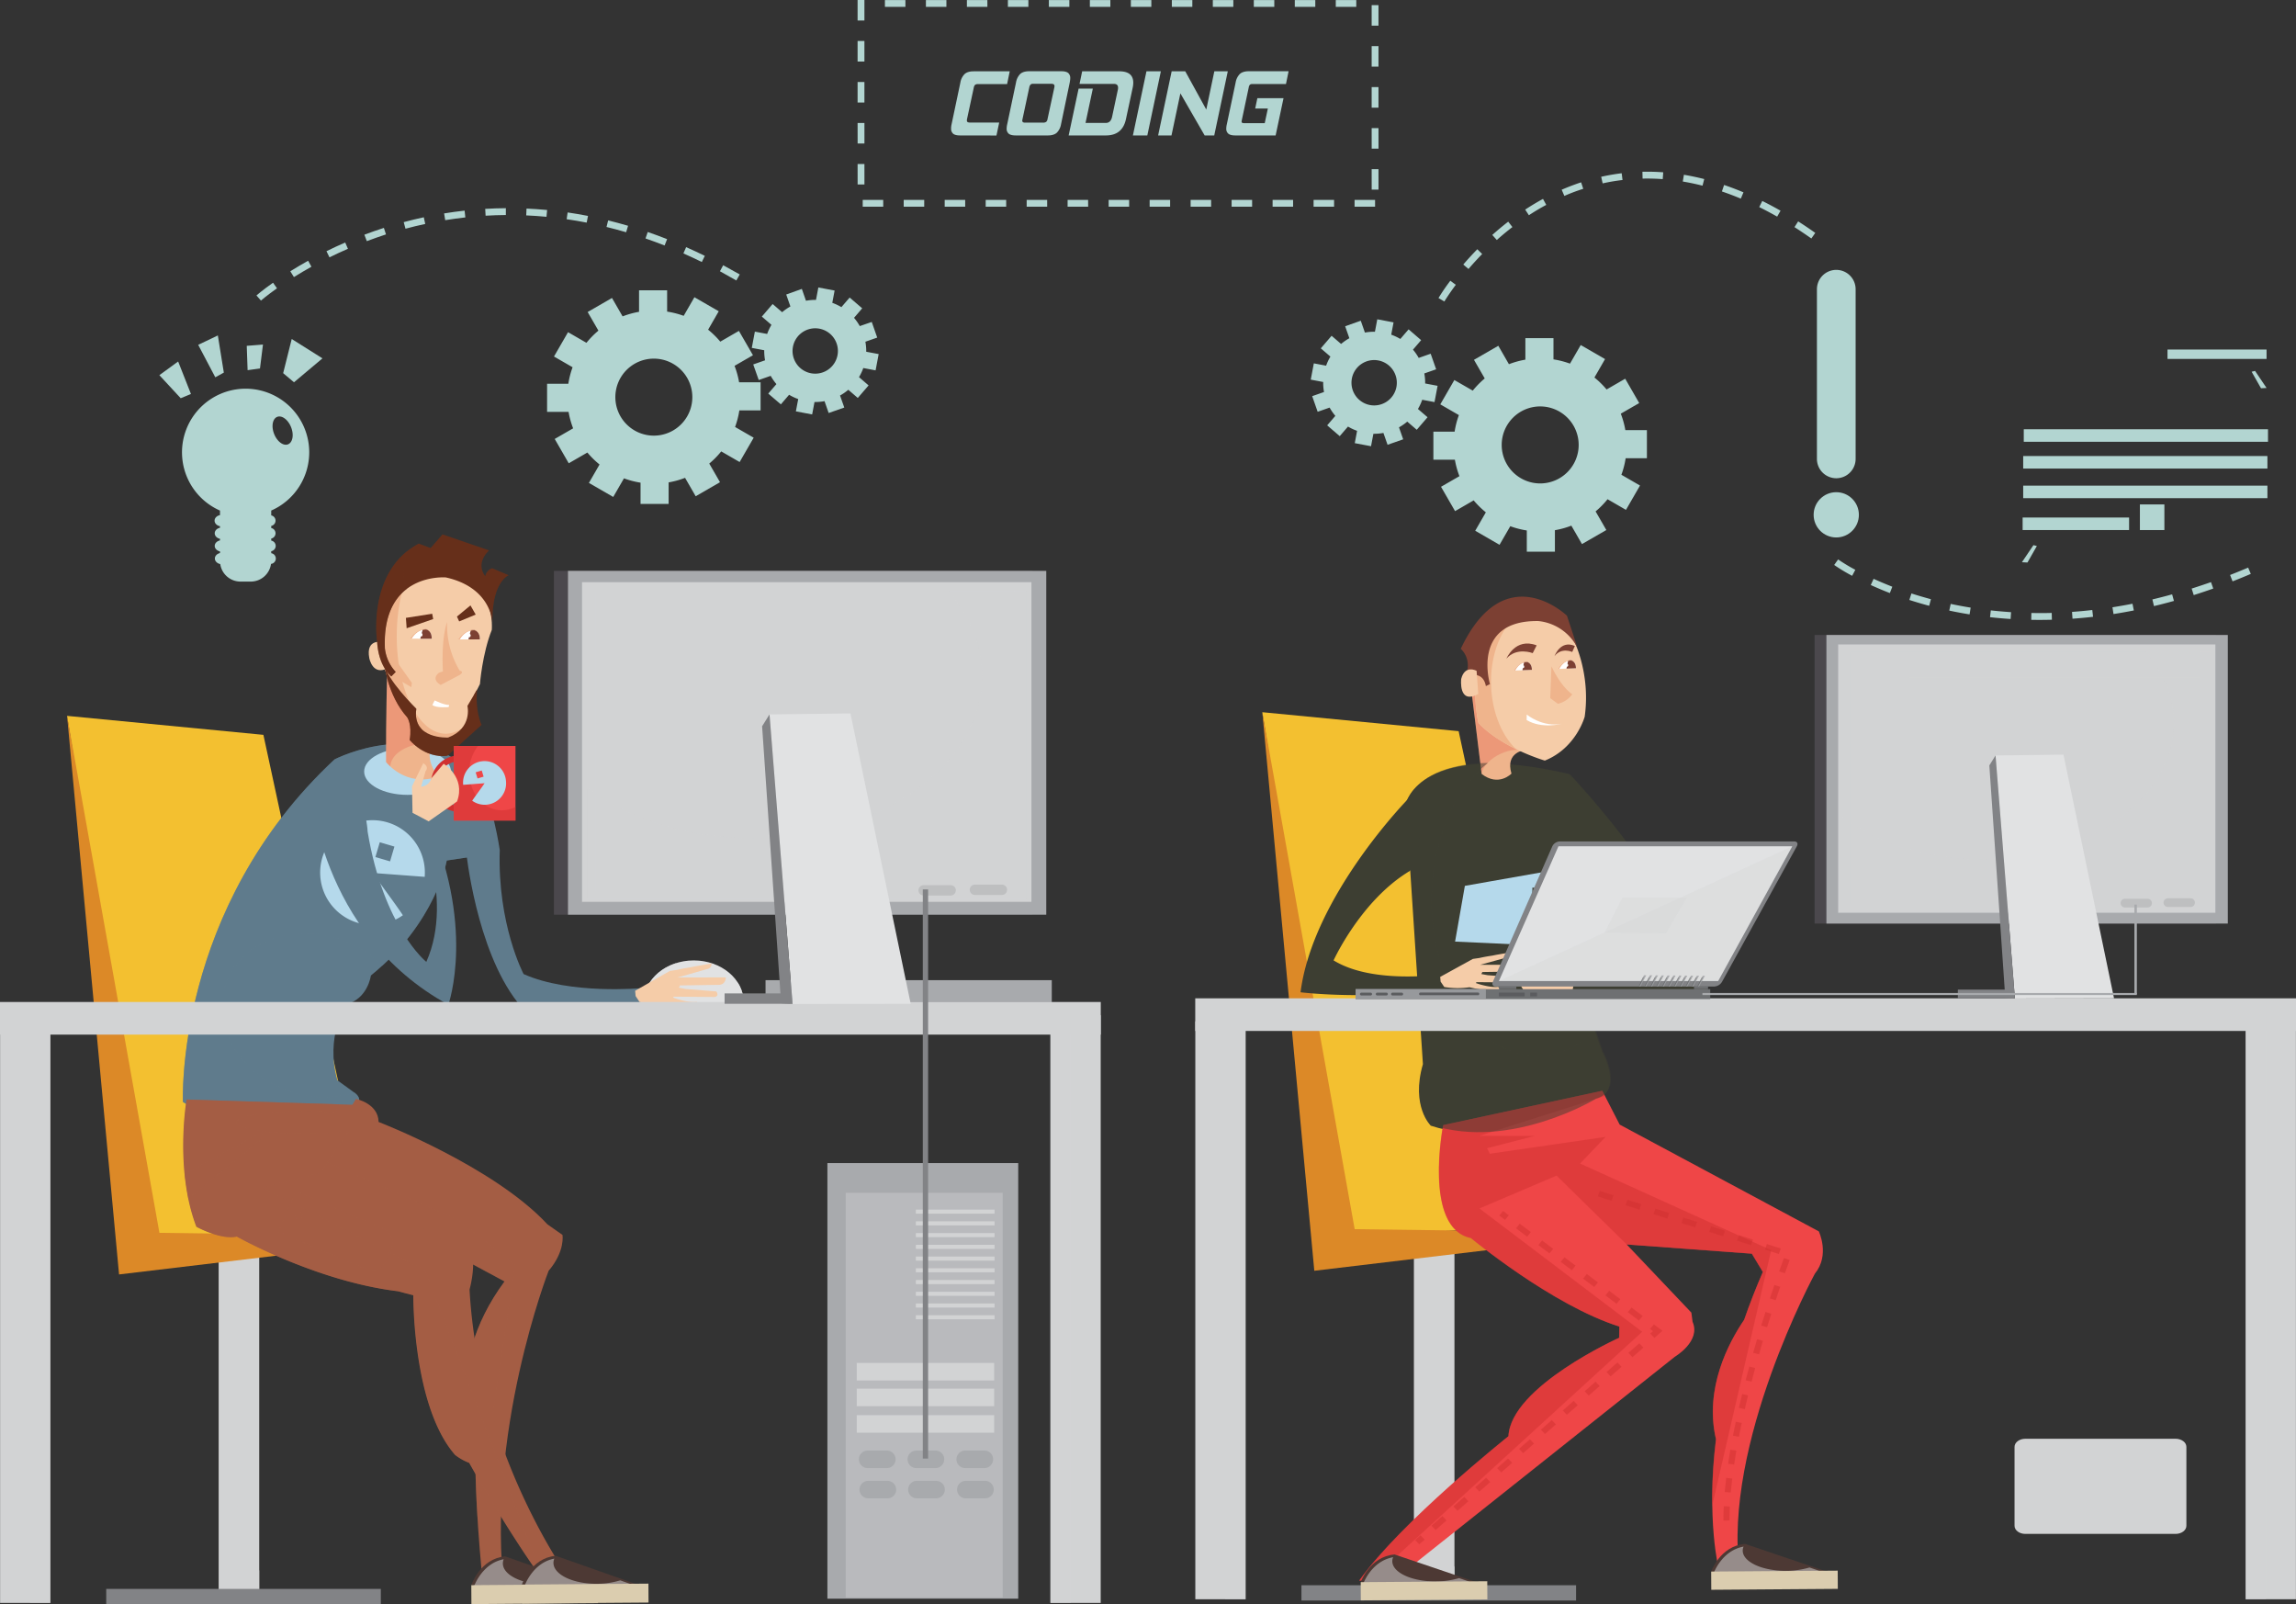 <svg xmlns="http://www.w3.org/2000/svg" viewBox="0 0 1745.45 1219.17"><rect x="0" y="0" width="1745.45" height="1219.17" fill="#333333" stroke="none"/><defs><style>.cls-1{isolation:isolate;}.cls-2{fill:#a8aaad;}.cls-3{fill:#4b484d;}.cls-4{fill:#e1e2e3;}.cls-5{opacity:0.7;}.cls-11,.cls-16,.cls-30,.cls-5,.cls-7{mix-blend-mode:multiply;}.cls-6{fill:#d2d3d4;}.cls-8{fill:#f3c030;}.cls-9{fill:#dc8927;}.cls-10{fill:#5f7b8c;}.cls-11,.cls-26{opacity:0.5;}.cls-12{fill:#a45d44;}.cls-13{fill:#f5cca8;}.cls-14{fill:#b5d9eb;}.cls-15{fill:#efb48c;}.cls-16{opacity:0.2;}.cls-17{fill:#df2928;}.cls-18{fill:#fff;}.cls-19{fill:#662f1a;}.cls-20{fill:#7c4033;}.cls-21,.cls-31,.cls-32{mix-blend-mode:overlay;}.cls-22{fill:#d03030;}.cls-23{fill:#ef4647;}.cls-24{fill:#f6cda9;}.cls-25{fill:#4d3934;}.cls-27{fill:#dfe0e0;}.cls-28{fill:#dbcdaf;}.cls-29{fill:#828386;}.cls-30,.cls-31{opacity:0.3;}.cls-32{opacity:0.4;}.cls-33{fill:#3d3e32;}.cls-34{fill:#97999c;}.cls-35{fill:#6e7072;}.cls-36{fill:#5b5c5f;}.cls-37{fill:#b2d5d1;}</style></defs><title>webpros</title><g class="cls-1"><g id="Layer_1" data-name="Layer 1"><rect class="cls-2" x="581.97" y="744.91" width="217.6" height="16.74"/><rect class="cls-3" x="421.1" y="433.86" width="363.6" height="261.3"/><rect class="cls-2" x="431.79" y="433.86" width="363.6" height="261.3"/><path class="cls-4" d="M586.78,1048c0-17.63-17-31.92-38-31.92s-38,14.29-38,31.92Z" transform="translate(-21.39 -286.18)"/><g class="cls-5"><path class="cls-4" d="M563.45,1036.18c-16.42,0-29.74-5.94-29.74-13.26a7.34,7.34,0,0,1,2.09-4.88c-14.57,4.46-25,16.21-25,30h75.94a27.84,27.84,0,0,0-4.39-14.9A55.87,55.87,0,0,1,563.45,1036.18Z" transform="translate(-21.39 -286.18)"/></g><rect class="cls-6" x="166.38" y="941.46" width="30.68" height="277.56"/><g class="cls-7"><path class="cls-6" d="M195.17,1347.42c0-51,6.65-95.53,16.57-119.77h-24v277.56h30.68v-25.46C204.94,1461.58,195.17,1409.21,195.17,1347.42Z" transform="translate(-21.39 -286.18)"/></g><polygon class="cls-8" points="50.99 544.05 115.62 942.52 281.14 933.22 200.24 558.47 50.99 544.05"/><polygon class="cls-9" points="50.99 544.05 121.2 936.94 332.29 939.73 90.51 968.56 50.99 544.05"/><path class="cls-10" d="M160.44,1123.66s-6.51-146.93,115.31-260.38c0,0,71-36.57,111.28,19.22l-5.58,54.56L361,940.15s-8.06,47.12-57.66,87.41c0,0-2.17,17.67-18.91,22,0,0-16.12,24.49-6.51,57.66l12.4,9s9.61,5.58-.39,12.55C289.93,1128.77,203.22,1151.55,160.44,1123.66Z" transform="translate(-21.39 -286.18)"/><g class="cls-11"><path class="cls-10" d="M275.77,863.29C154,976.74,160.46,1123.67,160.46,1123.67c42.78,27.9,129.49,5.11,129.49,5.11,8.5-5.94,2.82-10.86.93-12.2-15.43,4.95-33.54,4.78-51.13-1.68-37.22-13.66-58-50.3-46.43-81.83s51.13-46,88.35-32.34A81.56,81.56,0,0,1,312,1020.15c41.94-38.43,49.05-80,49.05-80l20.46-3.1,5.58-54.55C346.75,826.71,275.77,863.29,275.77,863.29Z" transform="translate(-21.39 -286.18)"/></g><path class="cls-12" d="M292,1121.34s17,3.4,17.2,17.51c0,0,87.41,33.63,128.33,77.8l11.47,8.06s2.17,12.4-10.54,27.27c0,0-48.36,124-33.48,245.5l-15.5.62s-6.82-55.17-6.82-111.58c0,0-27.28-59.52,22.32-126.47l-148.79-80Z" transform="translate(-21.39 -286.18)"/><g class="cls-11"><path class="cls-12" d="M370,1213.42,264.17,1167l-8,13.08,148.79,80c-49.6,66.95-22.32,126.47-22.32,126.47,0,18.33.72,36.52,1.69,52.73l28.76-191.76Z" transform="translate(-21.39 -286.18)"/></g><path class="cls-10" d="M375.72,933s7.44,74.39,39.06,114.85h98.11l-3.72-10.7s-54.4,5.11-89.73-10.69c0,0-20-37.66-18.13-94.39,0,0-5.58-37.66-15.35-51.14Z" transform="translate(-21.39 -286.18)"/><path class="cls-13" d="M568.58,1029h0l-32.09.07,23.25-6.64a3.43,3.43,0,0,0,2.45-4l-12.32,2.16-3.82.78h0c-3.75.56-7.14,1.21-10.24,1.94h0l-5.2.77-26.37,15.08h0l.35,4,3,4.53a64.16,64.16,0,0,0,20.35.21,108.71,108.71,0,0,0,20.88,3.1c5.87-.61,2.29-3.42,2.29-3.42-5.67.73-14-1.85-15.32-2.27l-2.66-.92.43-.76,30.82.25c4.33-.52,1.51-4.22,1.51-4.22l-23.32-1.88-5.11-1,.88-1.49-.46-.19h.58l29.68-.46v0c5.16-.38,5-5.62,5-5.62Z" transform="translate(-21.39 -286.18)"/><ellipse class="cls-14" cx="309.84" cy="586.35" rx="33.01" ry="17.75"/><path class="cls-15" d="M315.66,798.52s-.85,32.15-.8,66.77c0,0,15.07,19.77,39.81,11,0,0-11.73-13-4.15-25.12C350.52,851.16,335.61,795.86,315.66,798.52Z" transform="translate(-21.39 -286.18)"/><g class="cls-16"><path class="cls-17" d="M347.55,851c1,0,2,0,3,.09-.7-2.56-15.37-55.12-34.83-52.52,0,0-.86,32.15-.8,66.77a29.57,29.57,0,0,0,3.17,3.35C318.62,858.81,331.61,851,347.55,851Z" transform="translate(-21.39 -286.18)"/></g><path class="cls-13" d="M315.93,739.67s-14.1,33.25,4.79,73.42l15.83,25.07s8.58,22.94,34.71,6.38c0,0,8.18-7.58,7.38-19.15l3-10.18,4.61-9.14s1.77-23,9-41.13c0,0,3.72-37.25-32.72-44.16C362.48,720.78,331.35,714.4,315.93,739.67Z" transform="translate(-21.39 -286.18)"/><path class="cls-18" d="M351.85,818.47s7.45,3.72,11,3.46l-.4,1.6s-9.58.93-12.37-1.6Z" transform="translate(-21.39 -286.18)"/><path class="cls-13" d="M312,774.13s-12.71-2.88-9.88,12.16c0,0,2.49,14.06,14.35,7.51Z" transform="translate(-21.39 -286.18)"/><polygon class="cls-19" points="309.14 477.46 329.31 470.47 328.56 466.45 308.57 469.58 309.14 477.46"/><polygon class="cls-19" points="347.38 468.58 349.07 472.27 361.64 467.08 357.65 460.1 347.38 468.58"/><path class="cls-15" d="M361.29,758.89a67.1,67.1,0,0,0,9.58,37s4,.6-.07,3.26l-14.36,7.58s-7.84-3.92-1.4-9.24l3.06-1.06S356.5,772.72,361.29,758.89Z" transform="translate(-21.39 -286.18)"/><path class="cls-18" d="M333.17,771.56s4.29-7.46,12.24-7.2c0,0,4.35,1.11,4.15,7.25Z" transform="translate(-21.39 -286.18)"/><path class="cls-20" d="M345.42,764.36a11.61,11.61,0,0,0-2.69.22l-1.81,7,8.65,0C349.77,765.47,345.42,764.36,345.42,764.36Z" transform="translate(-21.39 -286.18)"/><path class="cls-15" d="M345.61,764.65a5.53,5.53,0,0,1,2.86,2.18,5.67,5.67,0,0,0-3.09-2.55c-7.95-.25-12.32,7.27-12.32,7.27l1.27,0C335.31,770.12,338.7,764.43,345.61,764.65Z" transform="translate(-21.39 -286.18)"/><ellipse class="cls-18" cx="341.68" cy="768.62" rx="1.27" ry="0.94" transform="translate(-458.69 799.8) rotate(-88.2)"/><path class="cls-18" d="M369.74,772.1s4.29-7.46,12.25-7.2c0,0,4.35,1.11,4.15,7.25Z" transform="translate(-21.39 -286.18)"/><path class="cls-20" d="M382,764.89a11.78,11.78,0,0,0-2.7.22l-1.8,7,8.65,0C386.34,766,382,764.89,382,764.89Z" transform="translate(-21.39 -286.18)"/><path class="cls-15" d="M382.18,765.19a5.53,5.53,0,0,1,2.86,2.18,5.63,5.63,0,0,0-3.09-2.54c-7.95-.26-12.31,7.27-12.31,7.27l1.27,0C371.88,770.66,375.28,765,382.18,765.19Z" transform="translate(-21.39 -286.18)"/><path class="cls-18" d="M379.2,769.19c0,.7-.47,1.25-1,1.23s-.92-.59-.9-1.29.46-1.25,1-1.24A1.15,1.15,0,0,1,379.2,769.19Z" transform="translate(-21.39 -286.18)"/><path class="cls-15" d="M360.3,843.78c-20.6,0-37.3-33.14-37.3-74,0-16.5,2.72-31.74,7.32-44a38.81,38.81,0,0,0-14.39,14s-14.1,33.25,4.79,73.42l15.83,25.07s8.58,22.94,34.71,6.38a26.08,26.08,0,0,0,5.56-8.39C371.84,841,366.23,843.78,360.3,843.78Z" transform="translate(-21.39 -286.18)"/><path class="cls-19" d="M313.61,790.87s2.19,23.54,17.36,40.5c0,0,3.86,5.45,1.86,17.16,0,0,11,14,28.6,12.1L387.5,837.1s-5-10.08-3.45-26.84l-7.32,12.43s4.12,16.79-14.64,24c0,0-27.66,1.6-24.21-21.81C337.88,824.86,314.81,802.25,313.61,790.87Z" transform="translate(-21.39 -286.18)"/><path class="cls-19" d="M308.09,773.78s-8-53.46,31.66-74.48l9,3.39,9-10.38,35.51,12.17s-10.77,9-3,19.55a8.06,8.06,0,0,1,5.26-6l12.64,5.32s-13.3,5.05-12.3,37.18c0,0,.2-27.53-35.51-35.51,0,0-48.74-4.19-46.35,53.8a31.26,31.26,0,0,0,8.25,18l-3.33,3.39S309.15,793,308.09,773.78Z" transform="translate(-21.39 -286.18)"/><polygon class="cls-15" points="301.94 503.26 313.11 518.95 312.71 522.28 303.8 516.96 301.94 503.26"/><g class="cls-11"><path class="cls-19" d="M330.68,733.7a36.49,36.49,0,0,1,.53-28.84c-29.9,23.58-23.13,68.94-23.13,68.94,1.06,19.22,10.77,26.47,10.77,26.47l3.33-3.39a31.26,31.26,0,0,1-8.25-18C312.92,754.41,321,741,330.68,733.7Z" transform="translate(-21.39 -286.18)"/><path class="cls-19" d="M395.73,759.33c0,.36,0,.65.05.85l0-.86Z" transform="translate(-21.39 -286.18)"/><path class="cls-19" d="M395.78,760.19c0,.13,0,.25,0,.38S395.79,760.43,395.78,760.19Z" transform="translate(-21.39 -286.18)"/></g><g class="cls-11"><path class="cls-19" d="M381.72,814.19a25.76,25.76,0,0,1,2,2.06c0-1.89.11-3.9.31-6Z" transform="translate(-21.39 -286.18)"/><path class="cls-19" d="M341.65,839.94c-3-3.24-4.81-8-3.77-15.09,0,0-23.07-22.62-24.27-34,0,0,2.19,23.54,17.36,40.5,0,0,3.86,5.45,1.86,17.16,0,0,10.76,13.6,27.92,12.16C351.15,858.51,343.61,850.32,341.65,839.94Z" transform="translate(-21.39 -286.18)"/></g><g class="cls-21"><path class="cls-14" d="M344.27,952.57c0-.09,0-.18,0-.27a39.8,39.8,0,1,0-16.6,29.44c-7.26-10.82-15.36-21.15-22.74-32.11ZM310.1,926.28l11.13,3.29-3.32,11.24-11.13-3.29Z" transform="translate(-21.39 -286.18)"/></g><path class="cls-10" d="M257.15,883.74s6,112.06,105.08,166c0,0,21.85-60.91-18.13-146.46l-7.44,1.39s31.15,62.3,8.83,112.52c0,0-32.55-26-44.63-99C300.86,918.15,299,866.07,257.15,883.74Z" transform="translate(-21.39 -286.18)"/><path class="cls-12" d="M163.23,1121.8s-9.3,53,7.44,96.72c0,0,18.6,10.23,30.69,7.44,0,0,60.44,34.1,122.44,41.54l11.78,3.1s-.77,84.16,31.77,121.35a41.92,41.92,0,0,0,10.69,6s35.34,63.23,65.1,100.89l11.62-12.09s-69.59-94.69-76.41-220.54c0,0,4.11-14.49,2.25-25.65l-115.7-63,34.72-51.45Z" transform="translate(-21.39 -286.18)"/><g class="cls-11"><path class="cls-12" d="M344.72,1251.75l-123.64-63,43.83-11.2,21.77-32a249.11,249.11,0,0,1-33.9,2.08c-28.57,0-51.73-3.8-51.73-8.48s23.16-8.48,51.73-8.48c8.89,0,17.26.36,24.56,1a17,17,0,0,1-.5-4.11,16.8,16.8,0,0,1,.15-2.16l-113.5-3.61s-9.3,53,7.44,96.71c0,0,18.6,10.23,30.69,7.44,0,0,60.44,34.1,122.44,41.53l11.78,3.1s-.77,84.16,31.78,121.35a42.05,42.05,0,0,0,10.69,6s28.76,51.45,56.23,89.18Z" transform="translate(-21.39 -286.18)"/></g><path class="cls-22" d="M368,898.42A16.91,16.91,0,0,1,368,865v-4.56A21.42,21.42,0,0,0,368,903Z" transform="translate(-21.39 -286.18)"/><rect class="cls-23" x="344.93" y="566.93" width="46.95" height="56.7"/><g class="cls-11"><path class="cls-22" d="M402.92,902c-13.7,0-24.8-13-24.8-29a31.73,31.73,0,0,1,6.73-19.87H366.33v56.7h46.95V899.34A21.75,21.75,0,0,1,402.92,902Z" transform="translate(-21.39 -286.18)"/></g><g class="cls-21"><path class="cls-14" d="M389.78,881.43c-3.06,4.54-6.42,8.82-9.42,13.3a16.27,16.27,0,0,0,25.71-14.63,16.34,16.34,0,1,0-32.58,2.44s0,.07,0,.11Zm-.75-5-4.61,1.36L383,873.12l4.61-1.36Z" transform="translate(-21.39 -286.18)"/></g><path class="cls-24" d="M358.66,866.66l-9.43,11.08c-1.2,4.33-4.54,5.9-7.73,6.38l3.41-11.89c3-3.7-1.79-6-1.79-6l-8.53,17.6.41,20.08,12.24,6.51,21.62-15.15C375.64,876.75,358.66,866.66,358.66,866.66Z" transform="translate(-21.39 -286.18)"/><path class="cls-25" d="M405.4,1469l69.65,24.5-95.37-2.63S386.31,1470.74,405.4,1469Z" transform="translate(-21.39 -286.18)"/><g class="cls-26"><path class="cls-27" d="M404.32,1471.18a8.25,8.25,0,0,0-.65,3.22c.05,8.92,14.88,16,33.12,15.9a60.85,60.85,0,0,0,17.64-2.62l21.52,7.64-94.56-2.65S387.39,1474.39,404.32,1471.18Z" transform="translate(-21.39 -286.18)"/></g><polygon class="cls-28" points="358.37 1219.1 454.56 1218.37 454.49 1203.99 358.29 1204.72 358.37 1219.1"/><path class="cls-25" d="M443.86,1468.57l69.65,24.5-95.37-2.63S424.77,1470.29,443.86,1468.57Z" transform="translate(-21.39 -286.18)"/><g class="cls-26"><path class="cls-27" d="M442.78,1470.73a8.35,8.35,0,0,0-.65,3.23c.05,8.91,14.88,16,33.12,15.9a60.89,60.89,0,0,0,17.64-2.62l21.52,7.63-94.56-2.65S425.85,1473.94,442.78,1470.73Z" transform="translate(-21.39 -286.18)"/></g><polygon class="cls-28" points="396.82 1218.64 493.02 1217.92 492.95 1203.54 396.74 1204.27 396.82 1218.64"/><g class="cls-11"><path class="cls-12" d="M313.16,1220l-67-28.55L233,1222.28l67,28.55a11.16,11.16,0,0,0,14.64-5.89l4.37-10.27A11.16,11.16,0,0,0,313.16,1220Zm-64.85-7.39a2.79,2.79,0,1,1,2.79-2.79A2.79,2.79,0,0,1,248.31,1212.65Z" transform="translate(-21.39 -286.18)"/></g><g class="cls-11"><polygon class="cls-12" points="199.02 860.6 140.36 892.38 143.15 910.97 200.8 864.01 199.02 860.6"/></g><rect class="cls-29" x="80.75" y="1207.55" width="208.76" height="11.62"/><rect class="cls-6" x="0.07" y="779.01" width="38.21" height="439.2"/><g class="cls-11"><rect class="cls-6" x="22.81" y="779.38" width="15.47" height="438.83"/></g><rect class="cls-6" x="798.55" y="771.57" width="38.22" height="446.64"/><g class="cls-11"><rect class="cls-6" x="798.55" y="771.95" width="15.47" height="446.26"/></g><rect class="cls-6" y="761.5" width="836.82" height="24.8"/><rect class="cls-6" x="442.46" y="442.43" width="341.66" height="242.96"/><g class="cls-5"><path class="cls-2" d="M748,962.83a3.94,3.94,0,0,1-3.94,3.94H723.57a3.94,3.94,0,0,1-3.94-3.94h0a3.94,3.94,0,0,1,3.94-3.94h20.54a3.94,3.94,0,0,1,3.94,3.94Z" transform="translate(-21.39 -286.18)"/></g><g class="cls-5"><path class="cls-2" d="M787,962.4a3.94,3.94,0,0,1-3.94,3.94H762.54a3.94,3.94,0,0,1-3.94-3.94h0a3.94,3.94,0,0,1,3.94-3.94h20.55A3.94,3.94,0,0,1,787,962.4Z" transform="translate(-21.39 -286.18)"/></g><g class="cls-30"><path class="cls-6" d="M742.59,735.48C758.69,754.2,768,776.19,768,799.72c0,68.22-78,123.53-174.15,123.53-49.43,0-94-14.61-125.74-38.06v84.13H801.53V735.48Z" transform="translate(-21.39 -286.18)"/></g><polygon class="cls-4" points="584.99 542.95 602.53 763.05 692.32 762.86 646.54 542.2 584.99 542.95"/><polygon class="cls-29" points="584.99 542.95 579.36 551.96 593.81 762.49 602.53 763.05 584.99 542.95"/><rect class="cls-29" x="550.84" y="754.98" width="50.1" height="7.88"/><g class="cls-7"><polygon class="cls-4" points="594.38 560.59 612.39 738.84 676.56 738.47 637.91 559.47 594.38 560.59"/></g><g class="cls-31"><polygon class="cls-6" points="770.9 449.36 452.87 449.36 452.87 450.29 452.87 472.76 452.87 677.81 506.18 677.81 506.18 472.76 770.9 472.76 770.9 449.36"/></g><rect class="cls-2" x="629" y="883.93" width="145.07" height="331.05"/><g class="cls-32"><rect class="cls-6" x="642.94" y="906.56" width="119.34" height="307.49"/></g><rect class="cls-6" x="696.26" y="919.27" width="59.82" height="3.1"/><rect class="cls-6" x="696.26" y="928.19" width="59.82" height="3.1"/><rect class="cls-6" x="696.26" y="937.12" width="59.82" height="3.1"/><rect class="cls-6" x="696.26" y="946.04" width="59.82" height="3.1"/><rect class="cls-6" x="696.26" y="954.96" width="59.82" height="3.1"/><rect class="cls-6" x="696.26" y="963.87" width="59.82" height="3.1"/><rect class="cls-6" x="696.26" y="972.8" width="59.82" height="3.1"/><rect class="cls-6" x="696.26" y="981.72" width="59.82" height="3.1"/><rect class="cls-6" x="696.26" y="990.64" width="59.82" height="3.1"/><rect class="cls-6" x="696.26" y="999.56" width="59.82" height="3.1"/><rect class="cls-6" x="651.31" y="1035.82" width="104.46" height="13.33"/><rect class="cls-6" x="651.31" y="1055.35" width="104.46" height="13.33"/><rect class="cls-6" x="651.31" y="1075.5" width="104.46" height="13.33"/><path class="cls-2" d="M702.23,1395.24a6.67,6.67,0,0,1-6.66,6.67H681a6.67,6.67,0,0,1-6.66-6.67h0a6.67,6.67,0,0,1,6.66-6.67h14.57a6.67,6.67,0,0,1,6.66,6.67Z" transform="translate(-21.39 -286.18)"/><path class="cls-2" d="M739.2,1395.24a6.67,6.67,0,0,1-6.66,6.67H718a6.66,6.66,0,0,1-6.66-6.67h0a6.66,6.66,0,0,1,6.66-6.67h14.57a6.67,6.67,0,0,1,6.66,6.67Z" transform="translate(-21.39 -286.18)"/><path class="cls-2" d="M776.39,1395.24a6.67,6.67,0,0,1-6.66,6.67H755.16a6.66,6.66,0,0,1-6.66-6.67h0a6.67,6.67,0,0,1,6.66-6.67h14.57a6.67,6.67,0,0,1,6.66,6.67Z" transform="translate(-21.39 -286.18)"/><path class="cls-2" d="M702.7,1418.25a6.66,6.66,0,0,1-6.66,6.66H681.46a6.66,6.66,0,0,1-6.66-6.66h0a6.66,6.66,0,0,1,6.66-6.66H696a6.67,6.67,0,0,1,6.66,6.66Z" transform="translate(-21.39 -286.18)"/><path class="cls-2" d="M739.66,1418.25a6.66,6.66,0,0,1-6.66,6.66H718.43a6.66,6.66,0,0,1-6.66-6.66h0a6.67,6.67,0,0,1,6.66-6.66H733a6.66,6.66,0,0,1,6.66,6.66Z" transform="translate(-21.39 -286.18)"/><path class="cls-2" d="M776.86,1418.25a6.66,6.66,0,0,1-6.66,6.66H755.62a6.66,6.66,0,0,1-6.66-6.66h0a6.66,6.66,0,0,1,6.66-6.66H770.2a6.67,6.67,0,0,1,6.66,6.66Z" transform="translate(-21.39 -286.18)"/><rect class="cls-29" x="701.53" y="675.94" width="4.03" height="432.56"/><rect class="cls-6" x="1075.02" y="938.68" width="30.68" height="277.56"/><g class="cls-7"><path class="cls-6" d="M1103.8,1344.63c0-51,6.65-95.53,16.58-119.77h-24v277.56h30.68V1477C1113.57,1458.78,1103.8,1406.42,1103.8,1344.63Z" transform="translate(-21.39 -286.18)"/></g><polygon class="cls-8" points="959.63 541.27 1024.26 939.74 1189.78 930.43 1108.88 555.68 959.63 541.27"/><polygon class="cls-9" points="959.63 541.27 1029.84 934.15 1240.93 936.94 999.15 965.77 959.63 541.27"/><rect class="cls-29" x="989.38" y="1204.76" width="208.77" height="11.63"/><path class="cls-33" d="M1214.66,874.51l23.25,133.61s-.47,22.13-14.88,30.9l16.27,46.35s16.74,30.06-5.12,36.33c0,0-65.09,39.67-125.07,20,0,0-15.34-14.62-6-46.77l-13-198.19S1101.21,847.79,1214.66,874.51Z" transform="translate(-21.39 -286.18)"/><path class="cls-23" d="M1404.07,1222l-151.39-81.15-13.21-25.71-120.89,26.09s-15.5,78.29,21.08,85.83c0,0,61.37,51,112.83,67.28l-.16,8.55s-82.3,37-84.16,74.81c0,0-81.83,65.09-113.45,109.75l27.28-1.16,212.64-169s20-11.75,13.48-26.54l-.93-7L1258,1231.94l95.19,7,8.37,13.92c-5.45,12.49-10.16,24.64-14.24,36.4-11.53,16.89-30.44,52-21.38,90.71-7.57,61.31,2.14,99.06,2.14,99.06l15.81,1.74c-13-97.42,57.19-226.61,57.19-226.61C1412.75,1239.93,1404.07,1222,1404.07,1222Z" transform="translate(-21.39 -286.18)"/><g class="cls-11"><path class="cls-22" d="M1222.62,1170.44l-3.76,3.93,3.76-3.93-5.16-2.33,5.16,2.33L1242,1150.2,1154,1163l1.44,2.86L1154,1163l-3.21.47,3.21-.47-2.1-4.16-6.38,1.65,6.38-1.65-1.43-2.83,1.43,2.83,36.21-9.33-41.88-.16-9.7,3.08,9.7-3.08-13.89-.06,13.89.06,95.17-30.19-2.07-4-120.89,26.1s-15.5,78.29,21.08,85.83c0,0,61.37,51,112.83,67.27l-.16,8.55s-82.3,37-84.16,74.81c0,0-81.83,65.1-113.45,109.76l8.64-.37,206.62-188.78-123.72-93.73-2.62,1.12,2.62-1.12-.3-.23.3.23,58.61-24.94-1.72-1.69,1.72,1.69,2.93-1.24-2.93,1.24,53.35,52.36,95,7,8.37,13.92c-5.45,12.49-10.16,24.65-14.24,36.4-11.53,16.89-30.43,52-21.38,90.71a369.49,369.49,0,0,0-2.85,50.65l44.9-194.45Z" transform="translate(-21.39 -286.18)"/></g><path class="cls-15" d="M1180.91,856.18s-15.46,1.34-10.48,17.92c0,0-9.78,10.27-22.68.25l-7.94-64.57Z" transform="translate(-21.39 -286.18)"/><g class="cls-16"><path class="cls-17" d="M1180.49,856.89c-4.62-1.57-11.34-1-18,2-8.26,3.72-14,10-14.68,15.47L1140,811.17Z" transform="translate(-21.39 -286.18)"/></g><path class="cls-13" d="M1216.64,770.35s14.35,25.94,9.45,60.53c0,0-6.42,23.8-30.3,33.34,0,0-32.16-9.28-50.48-28.59a109.39,109.39,0,0,1,2.53-55.26s4.44-23.26,37.5-25.32C1185.36,755,1206.7,754.83,1216.64,770.35Z" transform="translate(-21.39 -286.18)"/><path class="cls-15" d="M1200.81,792.52s6.57,14.79,15.83,21.32a18.8,18.8,0,0,1-10.9,7.21l-5.83-4.26Z" transform="translate(-21.39 -286.18)"/><path class="cls-18" d="M1208.78,836.21s-15.07,4.21-26.8-2.81l.06-4.16S1194.11,839.25,1208.78,836.21Z" transform="translate(-21.39 -286.18)"/><path class="cls-20" d="M1189.58,776.66l-3,5.89s-12.2-4.8-20,4.18C1166.61,786.73,1173.32,770.41,1189.58,776.66Z" transform="translate(-21.39 -286.18)"/><path class="cls-20" d="M1218.62,777.13l-2,4.53s-8.24-3.75-13.44,3.14C1203.18,784.81,1207.64,772.25,1218.62,777.13Z" transform="translate(-21.39 -286.18)"/><path class="cls-18" d="M1172.28,795.79s3.33-6.61,10-6.67c0,0,3.67.81,3.71,6.14Z" transform="translate(-21.39 -286.18)"/><path class="cls-20" d="M1182.26,789.12a9.5,9.5,0,0,0-2.24.29l-1.28,6.13,7.22-.28C1185.93,789.94,1182.26,789.12,1182.26,789.12Z" transform="translate(-21.39 -286.18)"/><path class="cls-15" d="M1182.43,789.37a4.67,4.67,0,0,1,2.46,1.79,4.74,4.74,0,0,0-2.67-2.1c-6.65.06-10,6.73-10,6.73h1.06C1174,794.47,1176.66,789.42,1182.43,789.37Z" transform="translate(-21.39 -286.18)"/><ellipse class="cls-18" cx="1179.29" cy="792.95" rx="0.79" ry="1.1" transform="translate(-29.02 -274.72) rotate(-0.56)"/><path class="cls-18" d="M1205.76,794.57s3.33-6.61,10-6.67c0,0,3.67.81,3.71,6.14Z" transform="translate(-21.39 -286.18)"/><path class="cls-20" d="M1215.74,787.91a9.57,9.57,0,0,0-2.24.29l-1.27,6.13,7.22-.28C1219.41,788.72,1215.74,787.91,1215.74,787.91Z" transform="translate(-21.39 -286.18)"/><path class="cls-15" d="M1215.91,788.16a4.63,4.63,0,0,1,2.46,1.79,4.7,4.7,0,0,0-2.67-2.09c-6.64,0-10,6.72-10,6.72h1.06C1207.49,793.25,1210.14,788.2,1215.91,788.16Z" transform="translate(-21.39 -286.18)"/><path class="cls-18" d="M1213.56,791.73c0,.61-.35,1.1-.78,1.1s-.79-.48-.79-1.09.34-1.1.77-1.11S1213.55,791.13,1213.56,791.73Z" transform="translate(-21.39 -286.18)"/><path class="cls-15" d="M1147.87,780.4s3-15.78,22.55-22.5c-10.05,11-16.24,29.27-15.45,49.67.78,20.23,8.24,37.79,19,48-9.57-4.69-20.45-11.29-28.6-19.88A109.4,109.4,0,0,1,1147.87,780.4Z" transform="translate(-21.39 -286.18)"/><path class="cls-20" d="M1220.62,778.54l-8-24.42s-47.3-45.64-80.76,25.17c0,0,9.13,7.41,3.64,21,0,0,13.12-5.74,15.46,7.32l3.11-1.51s-14.56-48.73,36.85-47.92A37.64,37.64,0,0,1,1220.62,778.54Z" transform="translate(-21.39 -286.18)"/><path class="cls-13" d="M1143.91,796s-8.91-4.94-11.7,6.17c0,0-2.32,19.9,13,11.39Z" transform="translate(-21.39 -286.18)"/><path class="cls-25" d="M1081.56,1467.56l69.65,23.58-95.37-2.53S1062.47,1469.22,1081.56,1467.56Z" transform="translate(-21.39 -286.18)"/><g class="cls-26"><path class="cls-27" d="M1080.48,1469.64a7.68,7.68,0,0,0-.65,3.1c.05,8.58,14.88,15.43,33.12,15.31a62.82,62.82,0,0,0,17.64-2.52l21.52,7.35-94.56-2.55S1063.54,1472.72,1080.48,1469.64Z" transform="translate(-21.39 -286.18)"/></g><polygon class="cls-28" points="1034.52 1216.27 1130.72 1215.57 1130.64 1201.73 1034.44 1202.43 1034.52 1216.27"/><path class="cls-25" d="M1348,1459.5l69.65,23.59-95.37-2.53S1328.88,1461.16,1348,1459.5Z" transform="translate(-21.39 -286.18)"/><g class="cls-26"><path class="cls-27" d="M1346.88,1461.58a7.69,7.69,0,0,0-.65,3.1c.05,8.58,14.88,15.43,33.12,15.31a62.82,62.82,0,0,0,17.64-2.53l21.52,7.35-94.56-2.55S1330,1464.67,1346.88,1461.58Z" transform="translate(-21.39 -286.18)"/></g><polygon class="cls-28" points="1300.93 1208.22 1397.13 1207.52 1397.05 1193.67 1300.85 1194.38 1300.93 1208.22"/><g class="cls-11"><path class="cls-33" d="M1234.3,1068.78c-12.74,12.66-28.08,20-44.58,20-44.17,0-80-52.89-80-118.14,0-45.43,17.37-84.88,42.82-104.64-55.22,1-61.88,30.21-61.88,30.21l13,198.19c-9.3,32.15,6,46.77,6,46.77,60,19.62,125.07-20,125.07-20,21.85-6.27,5.11-36.33,5.11-36.33Z" transform="translate(-21.39 -286.18)"/></g><path class="cls-33" d="M1129.53,1025.38c-27.84,4-69.07,6.16-94.34-9.32,0,0,20.92-45.93,58.12-68.06,0,0,17.2-28-1.4-54.7,0,0-72.53,73.91-81.83,147,0,0,56.15,7.11,122.19-4.48A28.26,28.26,0,0,1,1129.53,1025.38Z" transform="translate(-21.39 -286.18)"/><path class="cls-33" d="M1233.26,938c38.44,41.2,55.79,80.73,55.79,80.73-21.16,8-64.77,10.81-96.36,11.78a27.78,27.78,0,0,1-.3,10.94l126.42-2.12c-18-75.16-104.15-164.79-104.15-164.79s1.24,72.38,1.86,74S1233.26,938,1233.26,938Z" transform="translate(-21.39 -286.18)"/><path class="cls-24" d="M1175.17,1022.27l14.52-.76c4.17,1.6,7.44,0,9.75-2.21l-11.53-4.31c-4.74.11-3.7-4.88-3.7-4.88l19.17,3.72,15.74,12-2.24,13.17-25.15,7.73C1172.92,1041.15,1175.17,1022.27,1175.17,1022.27Z" transform="translate(-21.39 -286.18)"/><path class="cls-13" d="M1176.8,1019.35h0l-30.2.07,21.88-6c2.54-.93,2.46-2.87,2.3-3.64l-11.59,2-3.59.71h0c-3.53.5-6.72,1.1-9.63,1.76h0l-4.9.7-24.82,13.66h0l.32,3.59,2.79,4.1a62.82,62.82,0,0,0,19.15.19,106.07,106.07,0,0,0,19.65,2.8c5.52-.56,2.16-3.1,2.16-3.1-5.34.66-13.2-1.68-14.42-2.06l-2.5-.83.41-.69,29,.22c4.08-.47,1.42-3.82,1.42-3.82l-21.95-1.7-4.8-.88.83-1.36-.44-.17h.55l27.93-.41v0c4.86-.35,4.66-5.1,4.66-5.1Z" transform="translate(-21.39 -286.18)"/><g class="cls-21"><rect class="cls-14" x="1179.01" y="690.2" width="1.62" height="10.15"/></g><g class="cls-21"><rect class="cls-14" x="1181.45" y="690.2" width="1.62" height="10.15"/></g><g class="cls-21"><rect class="cls-14" x="1168.14" y="681.07" width="8.52" height="8.2"/></g><g class="cls-21"><path class="cls-14" d="M1226.46,943.31,1135,959.42l-7.44,42.36,109.73,5.07Zm-5.16,41.52h-2.19v5.5H1213v7.26h-5v-7.26h-2.8v7.26h-5v-7.26h-2.8v7.26h-5v-7.26h-6.08v-5.5h-1.95v-5.16h1.95V960.81h5.23v-4.69h22.52v4.69h5v18.86h2.19Z" transform="translate(-21.39 -286.18)"/></g><g class="cls-21"><rect class="cls-14" x="1186.03" y="680.95" width="8.52" height="8.2"/></g><path class="cls-14" d="M1173.25,981.1V964.68h-4.35V960.6h-19.6v4.08h-4.55V981.1h-1.7v4.48h1.7v4.79h5.3v6.32h4.35v-6.32h2.43v6.32h4.35v-6.32h2.44v6.32H1168v-6.32h5.3v-4.79h1.91V981.1Zm-18.33-3.67h-7.42v-7.14h7.42Zm3.46,9.65H1157v-8.84h1.41Zm2.12,0h-1.41v-8.84h1.41Zm10-9.76h-7.41v-7.14h7.41Z" transform="translate(-21.39 -286.18)"/><g class="cls-11"><polygon class="cls-22" points="1144.17 927.12 1139.78 923.81 1142.64 920.28 1147.04 923.59 1144.17 927.12"/><path class="cls-22" d="M1267.32,1289.81l-8.48-6.38,2.86-3.53,8.48,6.38Zm-17-12.75-8.48-6.38,2.86-3.53,8.48,6.38Zm-17-12.75-8.48-6.38,2.86-3.53,8.48,6.38Zm-17-12.75-8.48-6.37,2.86-3.53,8.48,6.38Zm-17-12.75-8.48-6.38,2.86-3.52,8.48,6.37Zm-17-12.75-8.48-6.38,2.86-3.53,8.48,6.38Z" transform="translate(-21.39 -286.18)"/><polygon class="cls-22" points="1257.68 1016.82 1254.55 1013.52 1256.64 1011.68 1254.41 1010 1257.27 1006.48 1263.84 1011.41 1257.68 1016.82"/><path class="cls-22" d="M1112.75,1449l-3.13-3.3,8.32-7.3,3.13,3.3Zm16.63-14.59-3.13-3.31,8.32-7.3,3.13,3.3Zm16.63-14.6-3.13-3.31,8.32-7.29,3.13,3.3Zm16.63-14.59-3.13-3.31,8.32-7.3,3.14,3.31Zm16.63-14.6-3.13-3.31,8.32-7.3,3.13,3.3Zm16.63-14.6-3.13-3.3,8.32-7.3,3.13,3.3Zm16.63-14.59-3.13-3.3,8.31-7.3,3.13,3.31Zm16.63-14.6-3.13-3.3,8.32-7.3,3.13,3.31Zm16.63-14.6-3.13-3.3,8.32-7.3,3.14,3.3Zm16.63-14.59-3.13-3.31,8.32-7.3,3.13,3.31Z" transform="translate(-21.39 -286.18)"/><polygon class="cls-22" points="1078.92 1173.7 1075.79 1170.4 1079.91 1166.77 1083.04 1170.08 1078.92 1173.7"/></g><g class="cls-11"><path class="cls-22" d="M1331.55,1441.77V1441c0-3.23.08-6.64.25-10.11l4.64.2c-.16,3.41-.24,6.75-.24,9.91v.72Zm5.61-21.29-4.63-.37c.3-3.46.68-7.08,1.12-10.77l4.62.52C1337.83,1413.49,1337.46,1417.07,1337.16,1420.48Zm2.54-21.24-4.61-.63c.51-3.43,1.09-7,1.72-10.68l4.58.74C1340.79,1392.28,1340.21,1395.84,1339.71,1399.24Zm3.65-21.12-4.57-.83c.68-3.47,1.4-7,2.17-10.61l4.55.9C1344.75,1371.13,1344,1374.68,1343.36,1378.13Zm4.48-21-4.54-1c.79-3.46,1.64-7,2.5-10.5l4.52,1C1349.46,1350.16,1348.63,1353.67,1347.83,1357.11Zm5.12-20.86-4.51-1.09c.89-3.44,1.83-7,2.79-10.44l4.5,1.13C1354.78,1329.33,1353.85,1332.83,1353,1336.25Zm5.67-20.75-4.48-1.19q1.51-5.29,3-10.38l4.47,1.23Q1360.14,1310.21,1358.63,1315.5Zm6.13-20.65-4.46-1.27q1.65-5.34,3.24-10.32l4.45,1.32Q1366.4,1289.52,1364.76,1294.85Zm6.55-20.53-4.43-1.35c1.21-3.66,2.36-7.09,3.44-10.27l4.42,1.4Q1373.12,1268.84,1371.31,1274.32Zm7-20.41-4.4-1.44c1.27-3.6,2.51-7,3.67-10.21l4.38,1.49C1380.77,1246.9,1379.54,1250.32,1378.27,1253.91Zm-4.58-14.66-10.6-3.37,1.46-4.25,10.59,3.37Zm-21.19-6.74-10.6-3.37,1.46-4.25,10.59,3.38Zm-21.19-6.74-10.6-3.37,1.46-4.25,10.6,3.37Zm-21.19-6.74-10.6-3.37,1.46-4.25,10.6,3.37Zm-21.19-6.74-10.6-3.37,1.46-4.25,10.6,3.37Zm-21.19-6.74-10.6-3.37,1.46-4.25,10.59,3.37Zm-21.19-6.74-10.59-3.37,1.46-4.25,10.59,3.37Z" transform="translate(-21.39 -286.18)"/></g><rect class="cls-6" x="908.7" y="776.23" width="38.21" height="439.2"/><g class="cls-11"><rect class="cls-6" x="931.45" y="776.59" width="15.47" height="438.83"/></g><rect class="cls-6" x="1707.18" y="768.78" width="38.22" height="446.64"/><g class="cls-11"><rect class="cls-6" x="1707.18" y="769.16" width="15.47" height="446.26"/></g><rect class="cls-6" x="908.64" y="758.71" width="836.82" height="24.8"/><rect class="cls-3" x="1379.48" y="482.58" width="305.16" height="219.32"/><rect class="cls-2" x="1388.46" y="482.58" width="305.16" height="219.32"/><rect class="cls-6" x="1397.41" y="489.78" width="286.75" height="203.91"/><g class="cls-5"><path class="cls-2" d="M1657.33,972.53a3.3,3.3,0,0,1-3.3,3.31h-17.24a3.31,3.31,0,0,1-3.31-3.31h0a3.31,3.31,0,0,1,3.31-3.31H1654a3.3,3.3,0,0,1,3.3,3.31Z" transform="translate(-21.39 -286.18)"/></g><g class="cls-5"><path class="cls-2" d="M1690,972.17a3.31,3.31,0,0,1-3.31,3.31h-17.24a3.31,3.31,0,0,1-3.31-3.31h0a3.3,3.3,0,0,1,3.31-3.3h17.24a3.3,3.3,0,0,1,3.31,3.3Z" transform="translate(-21.39 -286.18)"/></g><g class="cls-30"><path class="cls-6" d="M1652.75,781.72c13.51,15.71,21.3,34.16,21.3,53.91,0,57.26-65.44,103.68-146.16,103.68-41.48,0-78.93-12.26-105.53-31.95V978h279.86V781.72Z" transform="translate(-21.39 -286.18)"/></g><polygon class="cls-4" points="1517.04 574.14 1531.77 758.87 1607.12 758.71 1568.69 573.52 1517.04 574.14"/><polygon class="cls-29" points="1517.04 574.14 1512.32 581.7 1524.44 758.39 1531.77 758.87 1517.04 574.14"/><rect class="cls-29" x="1488.38" y="752.1" width="42.05" height="6.61"/><g class="cls-7"><polygon class="cls-4" points="1524.91 588.95 1540.03 738.55 1593.89 738.24 1561.45 588 1524.91 588.95"/></g><g class="cls-31"><polygon class="cls-6" points="1673.07 495.59 1406.15 495.59 1406.15 496.37 1406.15 515.23 1406.15 687.32 1450.9 687.32 1450.9 515.23 1673.07 515.23 1673.07 495.59"/></g><path class="cls-29" d="M1156.3,1032.27c-.88,2,0,3.64,2,3.64h166.58a7.34,7.34,0,0,0,5.66-3.64l56.83-102.95c1.12-2,.27-3.64-1.88-3.64H1207a6.54,6.54,0,0,0-5.5,3.64Z" transform="translate(-21.39 -286.18)"/><polygon class="cls-4" points="1139.48 745.57 1306.15 745.57 1362.49 643.14 1184.78 643.14 1139.48 745.57"/><path class="cls-34" d="M1311.39,1035.9l5-9.19a1.65,1.65,0,0,1,1.29-.84c.46,0,.64.37.39.84l-5,9.19Z" transform="translate(-21.39 -286.18)"/><polygon class="cls-35" points="1290 749.72 1290.83 749.72 1294.58 742.81 1293.74 742.81 1290 749.72"/><path class="cls-34" d="M1306.94,1035.9l4.94-9.19a1.62,1.62,0,0,1,1.28-.84c.47,0,.64.37.4.84l-4.95,9.19Z" transform="translate(-21.39 -286.18)"/><polygon class="cls-35" points="1285.55 749.72 1286.38 749.72 1290.1 742.81 1289.26 742.81 1285.55 749.72"/><path class="cls-34" d="M1302.48,1035.9l4.92-9.19a1.62,1.62,0,0,1,1.29-.84c.45,0,.63.37.38.84l-4.93,9.19Z" transform="translate(-21.39 -286.18)"/><polygon class="cls-35" points="1281.08 749.72 1281.92 749.72 1285.62 742.81 1284.78 742.81 1281.08 749.72"/><path class="cls-34" d="M1298,1035.9l4.9-9.19a1.61,1.61,0,0,1,1.28-.84c.47,0,.64.37.4.84l-4.91,9.19Z" transform="translate(-21.39 -286.18)"/><polygon class="cls-35" points="1276.62 749.72 1277.46 749.72 1281.14 742.81 1280.3 742.81 1276.62 749.72"/><path class="cls-34" d="M1293.56,1035.9l4.87-9.19a1.62,1.62,0,0,1,1.27-.84c.46,0,.64.37.4.84l-4.87,9.19Z" transform="translate(-21.39 -286.18)"/><polygon class="cls-35" points="1272.17 749.72 1273 749.72 1276.67 742.81 1275.83 742.81 1272.17 749.72"/><path class="cls-34" d="M1289.11,1035.9l4.83-9.19a1.63,1.63,0,0,1,1.28-.84c.47,0,.65.37.4.84l-4.84,9.19Z" transform="translate(-21.39 -286.18)"/><polygon class="cls-35" points="1267.72 749.72 1268.55 749.72 1272.2 742.81 1271.36 742.81 1267.72 749.72"/><path class="cls-34" d="M1284.65,1035.9l4.81-9.19a1.62,1.62,0,0,1,1.29-.84c.46,0,.63.37.4.84l-4.83,9.19Z" transform="translate(-21.39 -286.18)"/><polygon class="cls-35" points="1263.26 749.72 1264.08 749.72 1267.71 742.81 1266.87 742.81 1263.26 749.72"/><path class="cls-34" d="M1280.19,1035.9l4.79-9.19a1.59,1.59,0,0,1,1.27-.84c.46,0,.64.37.4.84l-4.8,9.19Z" transform="translate(-21.39 -286.18)"/><polygon class="cls-35" points="1258.8 749.72 1259.63 749.72 1263.23 742.81 1262.4 742.81 1258.8 749.72"/><path class="cls-34" d="M1275.73,1035.9l4.77-9.19a1.57,1.57,0,0,1,1.26-.84c.47,0,.65.37.41.84l-4.77,9.19Z" transform="translate(-21.39 -286.18)"/><polygon class="cls-35" points="1254.34 749.72 1255.18 749.72 1258.75 742.81 1257.92 742.81 1254.34 749.72"/><path class="cls-34" d="M1271.28,1035.9l4.73-9.19a1.6,1.6,0,0,1,1.28-.84c.47,0,.64.37.41.84l-4.75,9.19Z" transform="translate(-21.39 -286.18)"/><polygon class="cls-35" points="1249.89 749.72 1250.72 749.72 1254.27 742.81 1253.44 742.81 1249.89 749.72"/><path class="cls-34" d="M1266.83,1035.9l4.69-9.19a1.6,1.6,0,0,1,1.27-.84c.46,0,.65.37.42.84l-4.73,9.19Z" transform="translate(-21.39 -286.18)"/><polygon class="cls-35" points="1245.43 749.72 1246.26 749.72 1249.8 742.81 1248.97 742.81 1245.43 749.72"/><rect class="cls-35" x="1030.56" y="751.74" width="269.58" height="7.54"/><rect class="cls-35" x="1287.82" y="749.72" width="10.66" height="2.02"/><rect class="cls-35" x="1139.48" y="749.72" width="13.28" height="2.02"/><rect class="cls-34" x="1030.56" y="751.67" width="99.02" height="7.61"/><rect class="cls-36" x="1139.48" y="754.38" width="19.58" height="2.87"/><rect class="cls-36" x="1163.28" y="754.38" width="5.21" height="2.87"/><path class="cls-36" d="M1100.18,1041.56a1,1,0,0,0,1.06,1h43.71a1,1,0,0,0,1-1h0a1,1,0,0,0-1-1.05h-43.71a1.05,1.05,0,0,0-1.06,1.05Z" transform="translate(-21.39 -286.18)"/><g class="cls-7"><polygon class="cls-4" points="1189.2 645.18 1146.53 740.39 1304.17 741.67 1356.08 645.81 1189.2 645.18"/></g><path class="cls-36" d="M1064.42,1041.66a1.08,1.08,0,0,1-1.08,1.08h-7a1.08,1.08,0,0,1-1.08-1.08h0a1.08,1.08,0,0,1,1.08-1.07h7a1.08,1.08,0,0,1,1.08,1.07Z" transform="translate(-21.39 -286.18)"/><path class="cls-36" d="M1076.44,1041.66a1.08,1.08,0,0,1-1.08,1.08h-7a1.07,1.07,0,0,1-1.07-1.08h0a1.07,1.07,0,0,1,1.07-1.07h7a1.07,1.07,0,0,1,1.08,1.07Z" transform="translate(-21.39 -286.18)"/><path class="cls-36" d="M1088.06,1041.66a1.07,1.07,0,0,1-1.07,1.08h-7a1.07,1.07,0,0,1-1.07-1.08h0a1.07,1.07,0,0,1,1.07-1.07h7a1.07,1.07,0,0,1,1.07,1.07Z" transform="translate(-21.39 -286.18)"/><g class="cls-30"><polygon class="cls-6" points="1362.49 643.14 1139.48 745.57 1306.15 745.57 1362.49 643.14"/></g><rect class="cls-2" x="1294.2" y="754.68" width="330.27" height="1.55"/><rect class="cls-2" x="1622.61" y="687.49" width="1.86" height="67.89"/><g class="cls-31"><polygon class="cls-6" points="1233.44 682.14 1219.72 708.88 1266.45 709.34 1282.41 682.14 1233.44 682.14"/></g><path class="cls-6" d="M1683.51,1445.78c0,3.4-3.68,6.15-8.23,6.15H1561.1c-4.54,0-8.23-2.75-8.23-6.15v-60c0-3.41,3.69-6.16,8.23-6.16h114.18c4.55,0,8.23,2.75,8.23,6.16Z" transform="translate(-21.39 -286.18)"/><g class="cls-7"><circle class="cls-6" cx="1560.97" cy="1128.49" r="16.8"/></g><g class="cls-7"><path class="cls-6" d="M1575.85,1418.73a2.17,2.17,0,0,1-2.17,2.17h0a2.17,2.17,0,0,1-2.17-2.17v-9.14a2.17,2.17,0,0,1,2.17-2.17h0a2.17,2.17,0,0,1,2.17,2.17Z" transform="translate(-21.39 -286.18)"/></g><g class="cls-7"><path class="cls-6" d="M1592.88,1418.73a2.17,2.17,0,0,1-2.17,2.17h0a2.17,2.17,0,0,1-2.17-2.17v-9.14a2.17,2.17,0,0,1,2.17-2.17h0a2.17,2.17,0,0,1,2.17,2.17Z" transform="translate(-21.39 -286.18)"/></g><g class="cls-7"><circle class="cls-6" cx="1628.87" cy="1128.49" r="16.8"/></g><g class="cls-7"><path class="cls-6" d="M1643.74,1418.73a2.17,2.17,0,0,1-2.17,2.17h0a2.17,2.17,0,0,1-2.17-2.17v-9.14a2.17,2.17,0,0,1,2.17-2.17h0a2.17,2.17,0,0,1,2.17,2.17Z" transform="translate(-21.39 -286.18)"/></g><g class="cls-7"><path class="cls-6" d="M1660.77,1418.73a2.17,2.17,0,0,1-2.17,2.17h0a2.17,2.17,0,0,1-2.17-2.17v-9.14a2.17,2.17,0,0,1,2.17-2.17h0a2.17,2.17,0,0,1,2.17,2.17Z" transform="translate(-21.39 -286.18)"/></g><path class="cls-37" d="M583.45,598.08H599.6V576.72H583.26a65,65,0,0,0-3.46-12.5l14-8.07-10.68-18.5-14.16,8.18a66,66,0,0,0-9.25-9.09l8.08-14-18.5-10.67-8.16,14.14A65,65,0,0,0,528.55,523V506.82H507.2v16.34a65.12,65.12,0,0,0-12.5,3.47l-8.07-14-18.49,10.68,8.17,14.15a66.49,66.49,0,0,0-9.09,9.25l-14-8.08-10.68,18.5,14.14,8.16a65.24,65.24,0,0,0-3.24,12.56H437.29v21.36h16.34a65.25,65.25,0,0,0,3.46,12.5l-14,8.07,10.67,18.49,14.16-8.17a65.89,65.89,0,0,0,9.25,9.09l-8.08,14,18.49,10.67,8.16-14.14A65.35,65.35,0,0,0,508.34,653v16.15h21.35V652.79a65.48,65.48,0,0,0,12.5-3.46l8.07,14,18.49-10.68-8.17-14.16a66.19,66.19,0,0,0,9.09-9.25l14,8.08,10.68-18.49-14.14-8.16A65,65,0,0,0,583.45,598.08ZM489.19,588a29.26,29.26,0,1,1,29.26,29.26A29.26,29.26,0,0,1,489.19,588Z" transform="translate(-21.39 -286.18)"/><path class="cls-37" d="M677.68,565.88l9.35,1.77,2.34-12.37-9.46-1.78a38.7,38.7,0,0,0-.64-7.62l9-3.14-4.16-11.88L675,534a39.48,39.48,0,0,0-4.36-6.28l6.21-7.22-9.54-8.2-6.28,7.3a38.21,38.21,0,0,0-6.92-3.26l1.77-9.35-12.37-2.34-1.79,9.46a38.69,38.69,0,0,0-7.62.63l-3.14-9L619.08,510l3.18,9.09a38.76,38.76,0,0,0-6.28,4.36l-7.22-6.22-8.21,9.55,7.3,6.28a38.41,38.41,0,0,0-3.25,6.92l-9.35-1.77-2.34,12.37,9.46,1.78A38.57,38.57,0,0,0,603,560l-9,3.15L598.19,575l9.09-3.19a39.34,39.34,0,0,0,4.36,6.28l-6.21,7.21L615,593.5l6.28-7.3a38.21,38.21,0,0,0,6.92,3.26l-1.77,9.35,12.37,2.34,1.79-9.46a38.37,38.37,0,0,0,7.62-.63l3.14,9,11.88-4.16L660,586.77a39,39,0,0,0,6.28-4.36l7.22,6.21,8.21-9.54-7.29-6.28A38.83,38.83,0,0,0,677.68,565.88ZM624.2,549.71a17.24,17.24,0,1,1,13.74,20.15A17.24,17.24,0,0,1,624.2,549.71Z" transform="translate(-21.39 -286.18)"/><path class="cls-37" d="M1257.24,634.43h16.15V613.07H1257a65.53,65.53,0,0,0-3.46-12.5l14-8.07L1256.89,574l-14.15,8.17a66.38,66.38,0,0,0-9.25-9.09l8.08-14-18.49-10.68-8.16,14.14a65.32,65.32,0,0,0-12.56-3.24V543.17H1181v16.34a65.17,65.17,0,0,0-12.5,3.46l-8.07-14-18.5,10.67,8.17,14.16a65.57,65.57,0,0,0-9.09,9.25L1127,575l-10.68,18.49,14.14,8.16a65.42,65.42,0,0,0-3.24,12.56h-16.15v21.35h16.34a65.65,65.65,0,0,0,3.46,12.5l-14,8.07,10.68,18.5,14.15-8.17a66.14,66.14,0,0,0,9.25,9.09l-8.08,14,18.49,10.68,8.17-14.14a65.24,65.24,0,0,0,12.56,3.24v16.15h21.36V689.13a64.91,64.91,0,0,0,12.5-3.46l8.07,14L1242.55,689l-8.17-14.16a65.69,65.69,0,0,0,9.09-9.25l14,8.09,10.68-18.5L1254,647A65.15,65.15,0,0,0,1257.24,634.43ZM1163,624.32a29.26,29.26,0,1,1,29.26,29.26A29.26,29.26,0,0,1,1163,624.32Z" transform="translate(-21.39 -286.18)"/><path class="cls-37" d="M1102.58,590l9.35,1.76,2.34-12.36-9.46-1.79a38.5,38.5,0,0,0-.64-7.62l9-3.15L1109,555l-9.09,3.19a39.17,39.17,0,0,0-4.36-6.28l6.21-7.22-9.54-8.21-6.28,7.3a39.1,39.1,0,0,0-6.92-3.25l1.77-9.35-12.37-2.34-1.79,9.46a38.67,38.67,0,0,0-7.62.63l-3.14-9L1044,534.13l3.19,9.09a38.77,38.77,0,0,0-6.28,4.36l-7.22-6.21-8.21,9.54,7.3,6.27a38.45,38.45,0,0,0-3.25,6.92l-9.35-1.77-2.34,12.37,9.46,1.79a38.46,38.46,0,0,0,.63,7.61l-9,3.15,4.16,11.88,9.09-3.18a39.11,39.11,0,0,0,4.36,6.27l-6.21,7.22,9.54,8.21,6.28-7.29a38.52,38.52,0,0,0,6.92,3.25l-1.77,9.36,12.37,2.33,1.79-9.46a38.51,38.51,0,0,0,7.62-.63l3.15,9,11.88-4.16-3.19-9.09a39.52,39.52,0,0,0,6.28-4.36l7.22,6.21,8.21-9.54-7.3-6.27A38.91,38.91,0,0,0,1102.58,590Zm-53.48-16.17A17.24,17.24,0,1,1,1062.84,594,17.25,17.25,0,0,1,1049.1,573.88Z" transform="translate(-21.39 -286.18)"/><path class="cls-37" d="M256.47,629.94a48.36,48.36,0,1,0-67.84,44.27v3.46c-2.35.44-4.11,2.15-4.11,4.21s1.76,3.77,4.11,4.21v1.19c-2.31.46-4,2.16-4,4.19s1.72,3.73,4,4.19v1.23c-2.28.49-4,2.16-4,4.17s1.69,3.69,4,4.18v1.26c-2.24.5-3.89,2.16-3.89,4.15s1.74,3.75,4.08,4.2a15.57,15.57,0,0,0,15.4,13.33H212a15.58,15.58,0,0,0,15.42-13.44,4.1,4.1,0,0,0,.16-8.13v-1.52a4.09,4.09,0,0,0,0-8.06v-1.56a4.08,4.08,0,0,0,0-8v-1.6a4.08,4.08,0,0,0,0-8v-3.67A48.37,48.37,0,0,0,256.47,629.94ZM232.11,603c3.55-1.41,8.29,2.1,10.57,7.85s1.25,11.55-2.31,13-8.29-2.1-10.57-7.85S228.55,604.45,232.11,603Z" transform="translate(-21.39 -286.18)"/><polygon class="cls-37" points="121.15 285.12 137.38 302.65 145.16 299.4 135.43 274.73 121.15 285.12"/><polygon class="cls-37" points="150.68 262.07 163.67 286.74 170.16 283.17 165.61 254.93 150.68 262.07"/><polygon class="cls-37" points="187.58 262.83 188.23 281.33 197.64 280.03 199.91 261.85 187.58 262.83"/><polygon class="cls-37" points="221.77 257.64 215.27 283.6 223.5 290.53 245.14 272.35 221.77 257.64"/><path class="cls-37" d="M219.77,514.61l-3.43-3.9c.18-.16,4.49-3.92,12.62-9.67l3,4.24C224.08,510.85,219.82,514.57,219.77,514.61Zm361.38-15.28c-4.13-2.4-8.31-4.74-12.45-7l2.46-4.57c4.18,2.25,8.42,4.62,12.6,7Zm-336.32-2.58-2.75-4.41c4.38-2.73,8.94-5.42,13.55-8l2.52,4.54C253.63,491.42,249.15,494.06,244.84,496.74Zm310.1-11.45c-4.64-2.27-9.36-4.47-14-6.53L543,474c4.73,2.09,9.51,4.32,14.21,6.62Zm-283.07-3.55-2.29-4.66c4.68-2.31,9.48-4.53,14.26-6.6l2.06,4.77C281.2,477.29,276.48,479.47,271.86,481.75Zm254.77-9c-4.81-1.89-9.69-3.69-14.51-5.35l1.69-4.91c4.89,1.68,9.84,3.51,14.72,5.43Zm-226.41-3.34-1.83-4.86c4.88-1.84,9.87-3.58,14.83-5.18l1.59,4.95C309.95,465.93,305,467.65,300.23,469.45Zm197.17-6.73c-4.95-1.46-10-2.81-14.92-4l1.24-5c5,1.24,10.13,2.61,15.15,4.09ZM329.65,460l-1.35-5c5-1.35,10.18-2.6,15.27-3.69l1.09,5.07C339.66,457.44,334.61,458.66,329.65,460Zm137.74-4.63c-5.06-1-10.18-1.86-15.23-2.59l.75-5.14c5.13.75,10.34,1.63,15.48,2.64ZM359.84,453.5l-.83-5.13c5.16-.84,10.39-1.56,15.57-2.12l.57,5.16C370.06,452,364.92,452.67,359.84,453.5Zm77-2.56c-5.11-.48-10.3-.84-15.41-1.06l.22-5.19c5.2.23,10.47.59,15.67,1.08Zm-46.29-.83-.3-5.19c5.21-.31,10.49-.49,15.7-.52l0,5.19C400.85,449.63,395.66,449.8,390.54,450.11Z" transform="translate(-21.39 -286.18)"/><path class="cls-37" d="M1432.06,634.92a14.72,14.72,0,0,1-14.71,14.72h0a14.72,14.72,0,0,1-14.71-14.72V506a14.71,14.71,0,0,1,14.71-14.71h0A14.71,14.71,0,0,1,1432.06,506Z" transform="translate(-21.39 -286.18)"/><circle class="cls-37" cx="1395.95" cy="391.26" r="17.2"/><rect class="cls-37" x="1538.5" y="326.23" width="185.66" height="9.52"/><rect class="cls-37" x="1538.06" y="346.58" width="185.66" height="9.52"/><rect class="cls-37" x="1538.06" y="369.08" width="185.66" height="9.52"/><rect class="cls-37" x="1537.63" y="393.31" width="80.93" height="9.52"/><rect class="cls-37" x="1626.78" y="383.36" width="18.61" height="19.48"/><rect class="cls-37" x="1647.77" y="265.64" width="75.3" height="7.14"/><polygon class="cls-37" points="1714.31 281.87 1723.07 294.85 1718.85 295.07 1711.72 282.52 1714.31 281.87"/><polygon class="cls-37" points="1545.85 414.3 1537.09 427.29 1541.31 427.5 1548.45 414.95 1545.85 414.3"/><path class="cls-37" d="M1119.42,515.31l-4.47-2.63a156.49,156.49,0,0,1,9-13.15l4.16,3.11C1122.43,510.23,1119.45,515.26,1119.42,515.31Zm18.33-24.71-3.94-3.38c3.42-4,7-7.89,10.65-11.63l3.71,3.63C1144.6,482.87,1141.1,486.69,1137.76,490.59Zm21.56-22-3.46-3.87c3.94-3.52,8-6.92,12.12-10.09l3.18,4.11C1167.15,461.79,1163.17,465.11,1159.31,468.55Zm239.1-1.18c-4.27-3-8.58-5.91-12.83-8.63l2.8-4.37c4.31,2.75,8.69,5.7,13,8.76Zm-26-16.61c-4.52-2.57-9.11-5-13.62-7.25l2.31-4.65c4.6,2.28,9.27,4.77,13.88,7.4Zm-188.7-1-2.85-4.34c4.44-2.92,9-5.66,13.54-8.13l2.48,4.56C1192.42,444.25,1188,446.91,1183.67,449.76Zm161.08-12.67c-4.79-2-9.63-3.84-14.39-5.46l1.67-4.92c4.88,1.65,9.83,3.53,14.73,5.59Zm-134.12-2-2.07-4.76c4.86-2.12,9.83-4,14.78-5.64l1.62,4.94C1220.15,431.2,1215.33,433,1210.63,435.09Zm105-7.84c-5-1.27-10.06-2.34-15-3.16l.85-5.13c5.11.85,10.31,1.95,15.45,3.25Zm-75.91-1.7-1.13-5.07c5.13-1.15,10.38-2.05,15.59-2.69l.63,5.15C1249.75,423.57,1244.68,424.44,1239.71,425.56Zm45.66-3.29c-5.13-.38-10.3-.51-15.32-.4l-.12-5.19c5.19-.12,10.53,0,15.82.41Z" transform="translate(-21.39 -286.18)"/><path class="cls-37" d="M1571.62,757.3q-3.05,0-6.05-.06l.09-5.19c2,0,4,.07,6.06.06,3.1,0,6.27,0,9.41-.13l.14,5.19C1578,757.26,1574.8,757.3,1571.62,757.3Zm-21.73-.7c-5.22-.33-10.48-.79-15.64-1.37l.58-5.16c5.08.57,10.26,1,15.4,1.35Zm47.05-.21-.37-5.18c5.1-.36,10.28-.84,15.4-1.42l.59,5.16C1607.36,755.54,1602.1,756,1596.93,756.4Zm-78.25-3.28c-5.17-.83-10.37-1.8-15.44-2.88l1.08-5.08c5,1.06,10.11,2,15.19,2.83Zm109.42-.27-.8-5.13c5-.79,10.17-1.7,15.24-2.69l1,5.1C1638.4,751.14,1633.21,752.05,1628.1,752.85Zm30.76-6.05-1.2-5.05c5-1.18,10-2.47,15-3.86l1.38,5C1669,744.29,1663.89,745.61,1658.86,746.8Zm-170.9-.21c-5.07-1.35-10.14-2.85-15.08-4.44l1.59-4.94c4.85,1.57,9.84,3,14.82,4.37Zm201.11-8.14-1.56-4.95c4.87-1.54,9.81-3.19,14.69-4.91l1.73,4.89C1699,735.22,1694,736.9,1689.07,738.45Zm-231-1.54c-5-1.91-9.84-4-14.51-6.09l2.15-4.73c4.59,2.09,9.37,4.1,14.23,6ZM1718.61,728l-1.89-4.84c4.57-1.78,9.19-3.67,13.75-5.61l2,4.78C1727.9,724.31,1723.22,726.22,1718.61,728Zm-289.2-4.21a134.83,134.83,0,0,1-13.65-8.24l3-4.21a131.46,131.46,0,0,0,13.07,7.88Z" transform="translate(-21.39 -286.18)"/><path class="cls-37" d="M1066.74,443.28h-15.58v-5.19h15.58Zm-31.16,0H1020v-5.19h15.58Zm-31.16,0H988.84v-5.19h15.58Zm-31.16,0H957.68v-5.19h15.58Zm-31.16,0H926.52v-5.19H942.1Zm-31.16,0H895.36v-5.19h15.58Zm-31.16,0H864.2v-5.19h15.58Zm-31.16,0H833v-5.19h15.58Zm-31.16,0H801.88v-5.19h15.58Zm-31.16,0H770.72v-5.19H786.3Zm-31.16,0H739.56v-5.19h15.58Zm-31.16,0H708.4v-5.19H724Zm-31.16,0H677.24v-5.19h15.58Zm376.52-13h-5.19V414.72h5.19Zm-390.8-3.89h-5.19V410.82h5.19Zm390.8-27.26h-5.19V383.56h5.19Zm-390.8-3.89h-5.19V379.66h5.19ZM1069.33,368h-5.19V352.39h5.19Zm-390.8-3.9h-5.19V348.5h5.19Zm390.8-27.26h-5.19V321.24h5.19Zm-390.8-3.89h-5.19V317.34h5.19Zm390.8-27.27h-5.19V290.08h5.19Zm-390.8-3.89h-5.19V286.18h5.19Zm373.92-10.39h-15.58v-5.19h15.58Zm-31.16,0h-15.58v-5.19h15.58Zm-31.16,0H974.55v-5.19h15.58Zm-31.16,0H943.4v-5.19H959Zm-31.16,0H912.24v-5.19h15.58Zm-31.16,0H881.08v-5.19h15.58Zm-31.16,0H849.92v-5.19h15.58Zm-31.16,0H818.75v-5.19h15.58Zm-31.16,0H787.6v-5.19h15.58Zm-31.16,0H756.44v-5.19H772Zm-31.16,0H725.28v-5.19h15.58Zm-31.16,0H694.12v-5.19h15.58Z" transform="translate(-21.39 -286.18)"/><path class="cls-37" d="M751.28,389.12q-3.67,0-5.26-1.29a4.9,4.9,0,0,1-1.59-4c0-.48,0-1,.07-1.48a13,13,0,0,1,.29-1.7l6.7-31.77a11.9,11.9,0,0,1,3.2-6.41q2.27-2.09,6.88-2.09H789l-2,9.73H765a3.69,3.69,0,0,0-2.34.54,4.15,4.15,0,0,0-1,2.2l-5.11,23.78c0,.24-.09.44-.11.61a3.32,3.32,0,0,0,0,.53,1.32,1.32,0,0,0,.5,1.16,3.41,3.41,0,0,0,1.87.37H781l-2.09,9.87Z" transform="translate(-21.39 -286.18)"/><path class="cls-37" d="M793.58,389.12c-2.44,0-4.21-.43-5.3-1.29a4.78,4.78,0,0,1-1.62-4,14.42,14.42,0,0,1,.43-3.24l6.7-31.77a12,12,0,0,1,3.17-6.41q2.23-2.09,6.92-2.09h24.28c2.45,0,4.2.44,5.26,1.3a4.92,4.92,0,0,1,1.58,4,11.17,11.17,0,0,1-.11,1.51c-.07.53-.16,1.08-.25,1.66L828,380.62a12,12,0,0,1-3.21,6.42q-2.27,2.08-6.88,2.08Zm29.33-36.46c0-.24.08-.45.11-.64a4.92,4.92,0,0,0,0-.51c0-1.11-.84-1.66-2.53-1.66H806.91a3,3,0,0,0-2.05.57,4.4,4.4,0,0,0-1,2.23l-5.19,24.28a6.22,6.22,0,0,0-.15.94c0,1,.7,1.51,2.09,1.51h13.62a4,4,0,0,0,2.45-.57,3.21,3.21,0,0,0,1-1.88Z" transform="translate(-21.39 -286.18)"/><path class="cls-37" d="M833.79,389.12l7.57-35.59h10.81l-5.55,26.08H862q3.82,0,4.83-4.68l4.32-20.32a6.59,6.59,0,0,0,.22-1.66c0-2-1-3-3.1-3H842.07l2-9.58h28.18q10.66,0,10.66,8.65a18.42,18.42,0,0,1-.43,3.81l-5.12,23.85q-1.29,6.13-5.11,9.29T862,389.12Z" transform="translate(-21.39 -286.18)"/><path class="cls-37" d="M882.64,389.12l10.31-48.78H903.9l-10.3,48.78Z" transform="translate(-21.39 -286.18)"/><path class="cls-37" d="M937.19,389.12l-18.45-32-6.77,32H901.81l10.3-48.78h10.31l16,29.11,6.13-29.11h10.23l-10.31,48.78Z" transform="translate(-21.39 -286.18)"/><path class="cls-37" d="M960.53,389.12q-3.67,0-5.29-1.29a4.77,4.77,0,0,1-1.62-4,14.54,14.54,0,0,1,.43-3.24l6.7-31.77a12,12,0,0,1,3.17-6.41q2.23-2.09,6.92-2.09H1001l-2,9.73H973.58a2.93,2.93,0,0,0-2,.5,4.34,4.34,0,0,0-.9,2.16l-5.26,24.86a6.69,6.69,0,0,0-.14.94,1,1,0,0,0,.43,1,3.34,3.34,0,0,0,1.51.25h15.64l2.37-11.1H975.6l1.65-7.85h19.89l-6,28.31Z" transform="translate(-21.39 -286.18)"/></g></g></svg>